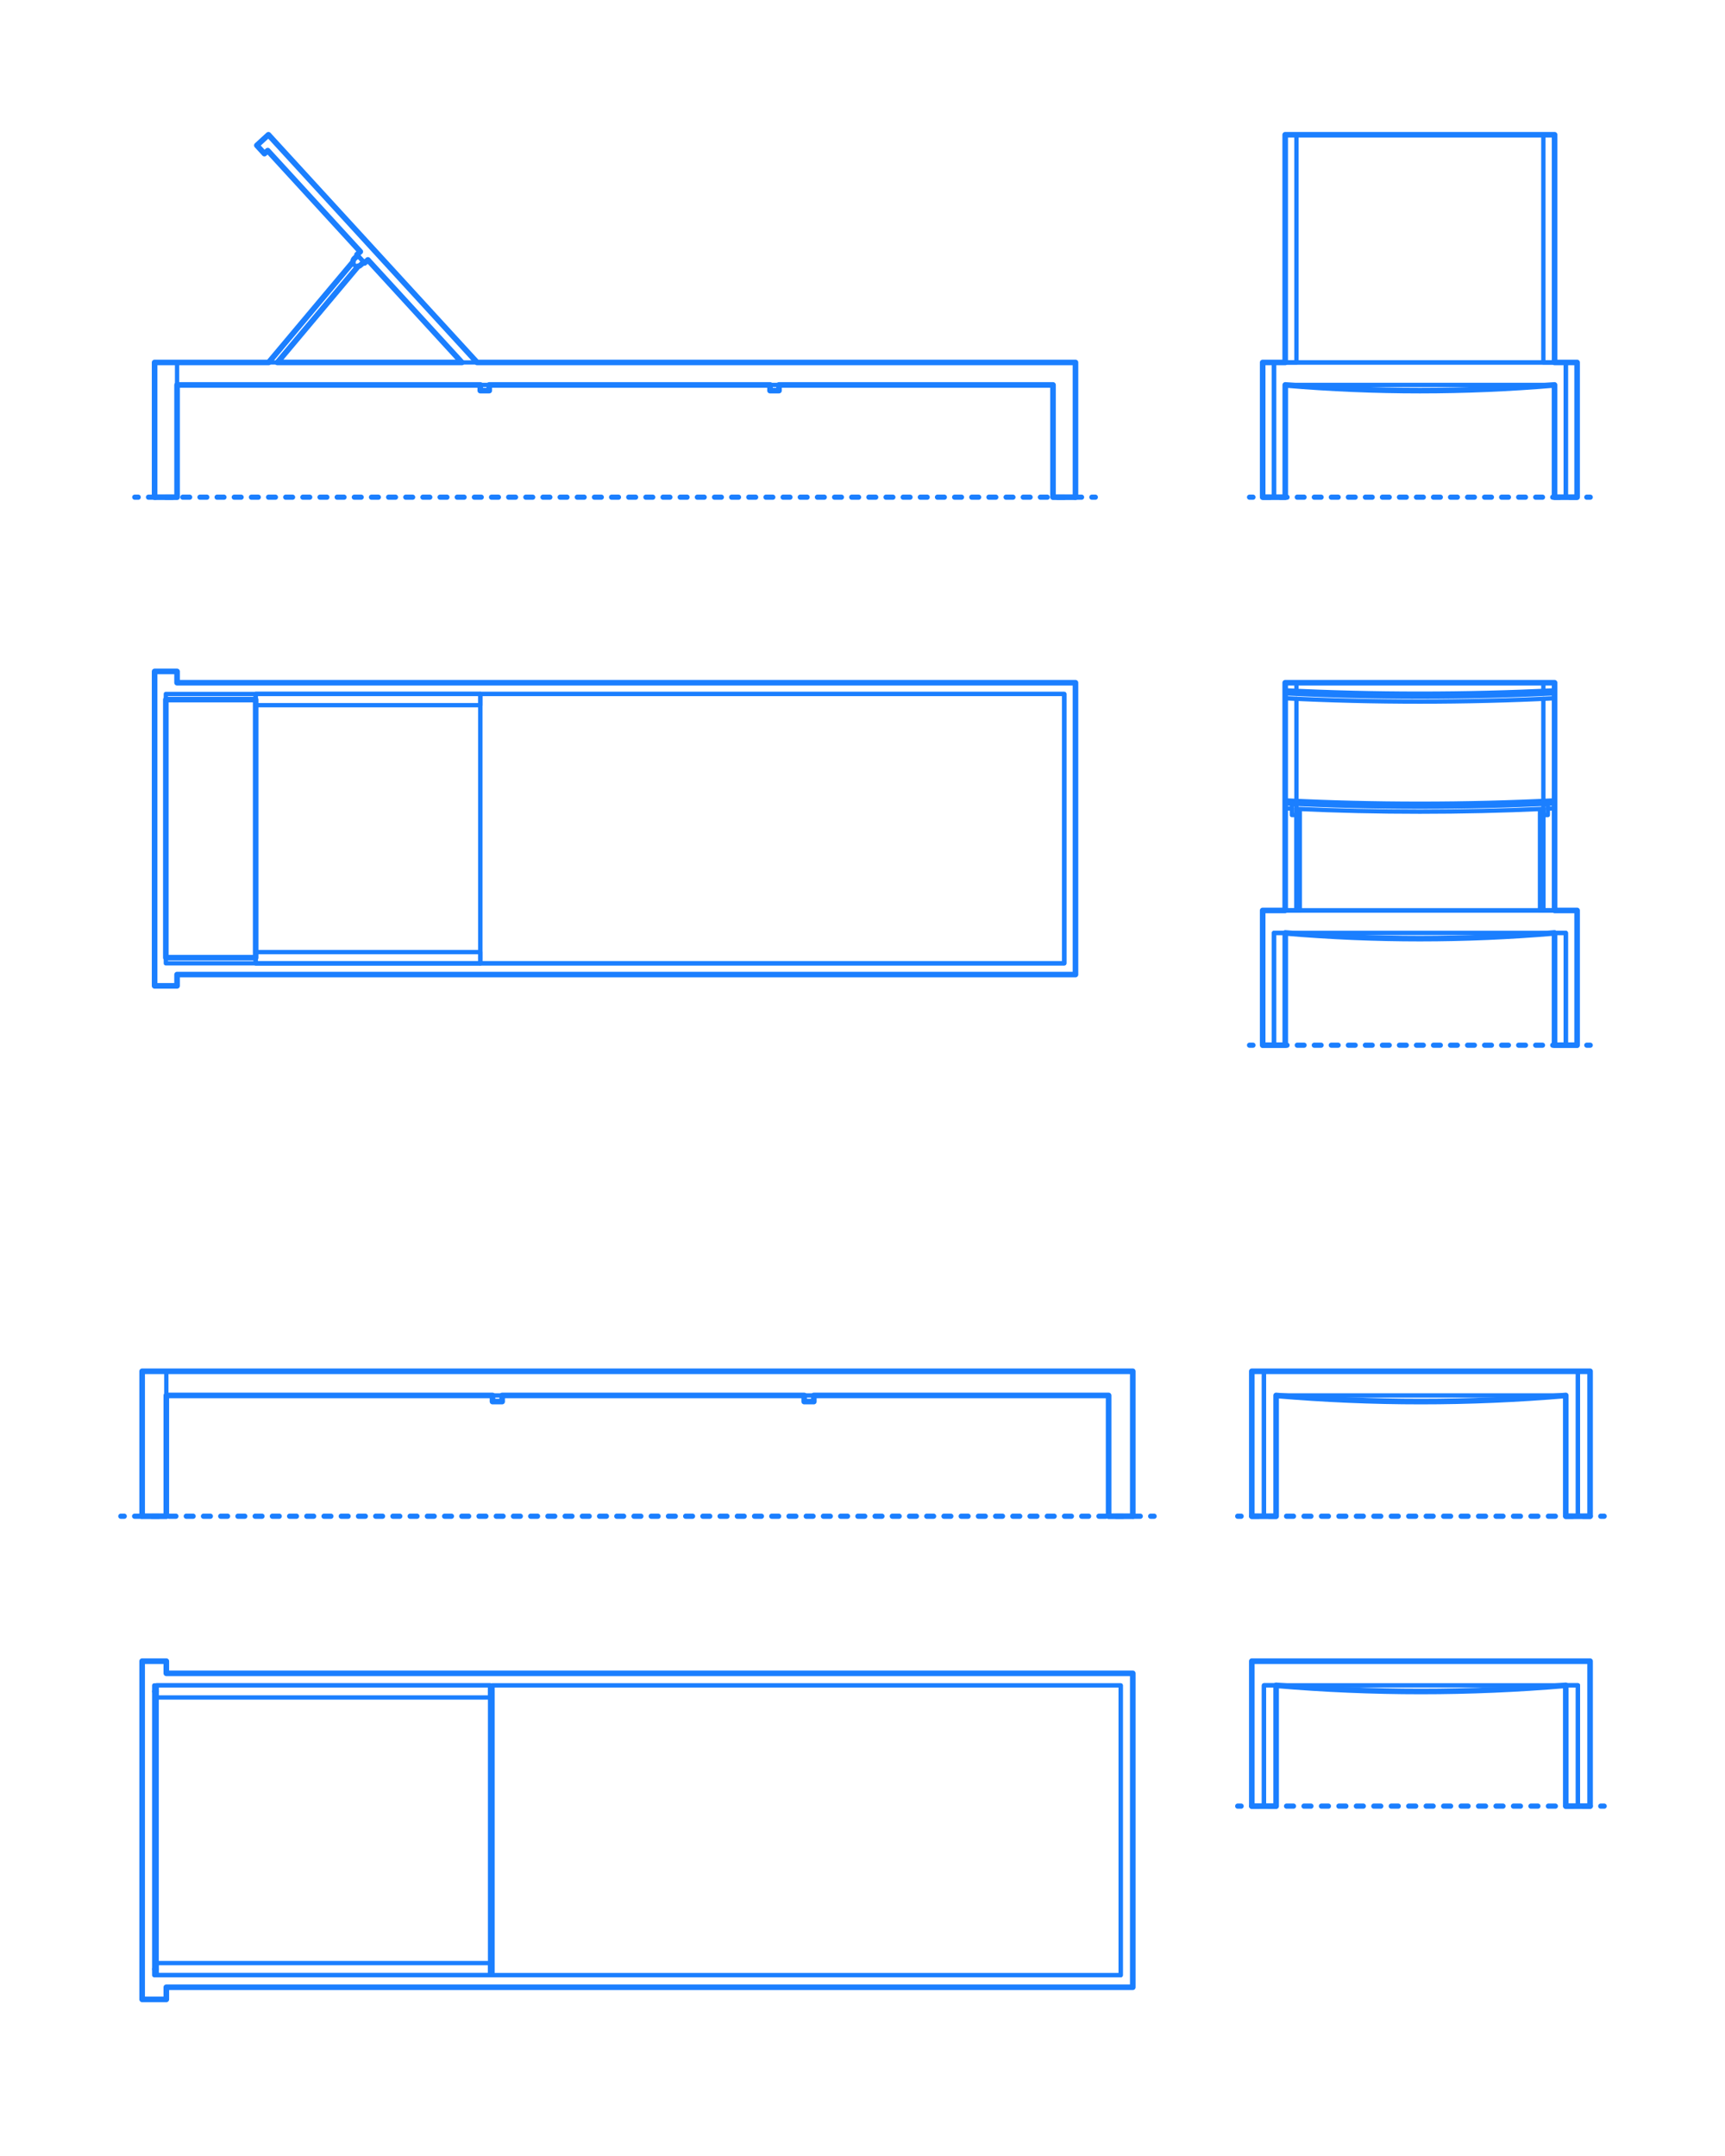 <?xml version="1.0" encoding="UTF-8"?>
<svg xmlns="http://www.w3.org/2000/svg" width="1000" height="1250" version="1.1" viewBox="0 0 1000 1250">
  <!-- Generator: Adobe Illustrator 29.3.1, SVG Export Plug-In . SVG Version: 2.1.0 Build 151)  -->
  <g id="_x32_D_x24_AG-DIAGRAM">
    <g id="POLYLINE">
      <g>
        <line x1="724.371" y1="605.982" x2="726.371" y2="605.982" fill="none" stroke="#1b7fff" stroke-linecap="round" stroke-linejoin="round" stroke-width="3"/>
        <line x1="732.295" y1="605.982" x2="916.915" y2="605.982" fill="none" stroke="#1b7fff" stroke-dasharray="3.949 5.924" stroke-linecap="round" stroke-linejoin="round" stroke-width="3"/>
        <line x1="919.877" y1="605.982" x2="921.877" y2="605.982" fill="none" stroke="#1b7fff" stroke-linecap="round" stroke-linejoin="round" stroke-width="3"/>
      </g>
    </g>
    <g id="POLYLINE1" data-name="POLYLINE">
      <g>
        <line x1="78.123" y1="288.268" x2="80.123" y2="288.268" fill="none" stroke="#1b7fff" stroke-linecap="round" stroke-linejoin="round" stroke-width="3"/>
        <line x1="86.089" y1="288.268" x2="629.987" y2="288.268" fill="none" stroke="#1b7fff" stroke-dasharray="3.977 5.966" stroke-linecap="round" stroke-linejoin="round" stroke-width="3"/>
        <line x1="632.97" y1="288.268" x2="634.97" y2="288.268" fill="none" stroke="#1b7fff" stroke-linecap="round" stroke-linejoin="round" stroke-width="3"/>
      </g>
    </g>
    <g id="POLYLINE2" data-name="POLYLINE">
      <g>
        <line x1="724.371" y1="288.268" x2="726.371" y2="288.268" fill="none" stroke="#1b7fff" stroke-linecap="round" stroke-linejoin="round" stroke-width="3"/>
        <line x1="732.295" y1="288.268" x2="916.915" y2="288.268" fill="none" stroke="#1b7fff" stroke-dasharray="3.949 5.924" stroke-linecap="round" stroke-linejoin="round" stroke-width="3"/>
        <line x1="919.877" y1="288.268" x2="921.877" y2="288.268" fill="none" stroke="#1b7fff" stroke-linecap="round" stroke-linejoin="round" stroke-width="3"/>
      </g>
    </g>
    <g id="POLYLINE3" data-name="POLYLINE">
      <g>
        <line x1="717.501" y1="879.073" x2="719.501" y2="879.073" fill="none" stroke="#1b7fff" stroke-linecap="round" stroke-linejoin="round" stroke-width="3"/>
        <line x1="725.573" y1="879.073" x2="924.931" y2="879.073" fill="none" stroke="#1b7fff" stroke-dasharray="4.048 6.072" stroke-linecap="round" stroke-linejoin="round" stroke-width="3"/>
        <line x1="927.967" y1="879.073" x2="929.967" y2="879.073" fill="none" stroke="#1b7fff" stroke-linecap="round" stroke-linejoin="round" stroke-width="3"/>
      </g>
    </g>
    <g id="POLYLINE4" data-name="POLYLINE">
      <g>
        <line x1="717.501" y1="1047.153" x2="719.501" y2="1047.153" fill="none" stroke="#1b7fff" stroke-linecap="round" stroke-linejoin="round" stroke-width="3"/>
        <line x1="725.573" y1="1047.153" x2="924.931" y2="1047.153" fill="none" stroke="#1b7fff" stroke-dasharray="4.048 6.072" stroke-linecap="round" stroke-linejoin="round" stroke-width="3"/>
        <line x1="927.967" y1="1047.153" x2="929.967" y2="1047.153" fill="none" stroke="#1b7fff" stroke-linecap="round" stroke-linejoin="round" stroke-width="3"/>
      </g>
    </g>
    <g id="POLYLINE5" data-name="POLYLINE">
      <g>
        <line x1="70.033" y1="879.073" x2="72.033" y2="879.073" fill="none" stroke="#1b7fff" stroke-linecap="round" stroke-linejoin="round" stroke-width="3"/>
        <line x1="78.023" y1="879.073" x2="664.061" y2="879.073" fill="none" stroke="#1b7fff" stroke-dasharray="3.993 5.99" stroke-linecap="round" stroke-linejoin="round" stroke-width="3"/>
        <line x1="667.056" y1="879.073" x2="669.056" y2="879.073" fill="none" stroke="#1b7fff" stroke-linecap="round" stroke-linejoin="round" stroke-width="3"/>
      </g>
    </g>
  </g>
  <g id="_x32_D_x24_AG-FURNITURE">
    <g id="POLYLINE6" data-name="POLYLINE">
      <path d="M267.761,210.145l-54.491-59.466-1.92,1.759-4.398-4.8,1.92-1.759-53.659-58.558-1.92,1.759-4.398-4.8c1.263-1.157,5.392-4.941,6.72-6.158l120.976,132.022" fill="none" stroke="#1b7fff" stroke-linecap="round" stroke-linejoin="round" stroke-width="2.5"/>
    </g>
    <g id="POLYLINE7" data-name="POLYLINE">
      <path d="M897.303,468.841l3.868-.193v-4.601c-51.227,2.575-104.869,2.575-156.095,0v4.601l3.868.193" fill="none" stroke="#1b7fff" stroke-linecap="round" stroke-linejoin="round" stroke-width="2.5"/>
    </g>
    <g id="POLYLINE8" data-name="POLYLINE">
      <path d="M751.549,468.965c46.985,2.158,96.165,2.158,143.15,0" fill="none" stroke="#1b7fff" stroke-linecap="round" stroke-linejoin="round" stroke-width="2.5"/>
    </g>
    <g id="POLYLINE9" data-name="POLYLINE">
      <polyline points="894.699 400.552 894.699 395.837 901.209 395.837 901.209 527.859 894.699 527.859 894.699 468.965" fill="none" stroke="#1b7fff" stroke-linecap="round" stroke-linejoin="round" stroke-width="2.5"/>
    </g>
    <g id="POLYLINE10" data-name="POLYLINE">
      <path d="M901.172,465.807c-51.227,2.575-104.869,2.575-156.095,0" fill="none" stroke="#1b7fff" stroke-linecap="round" stroke-linejoin="round" stroke-width="2.5"/>
    </g>
    <g id="POLYLINE11" data-name="POLYLINE">
      <line x1="894.699" y1="464.364" x2="894.699" y2="405.153" fill="none" stroke="#1b7fff" stroke-linecap="round" stroke-linejoin="round" stroke-width="2.5"/>
    </g>
    <g id="POLYLINE12" data-name="POLYLINE">
      <polyline points="751.549 468.965 751.549 527.859 745.039 527.859 745.039 395.837 751.549 395.837 751.549 400.552" fill="none" stroke="#1b7fff" stroke-linecap="round" stroke-linejoin="round" stroke-width="2.5"/>
    </g>
    <g id="POLYLINE13" data-name="POLYLINE">
      <line x1="751.549" y1="405.153" x2="751.549" y2="464.364" fill="none" stroke="#1b7fff" stroke-linecap="round" stroke-linejoin="round" stroke-width="2.5"/>
    </g>
    <g id="POLYLINE14" data-name="POLYLINE">
      <rect x="751.549" y="469.785" width="1.953" height="58.075" fill="none" stroke="#1b7fff" stroke-linecap="round" stroke-linejoin="round" stroke-width="2.5"/>
    </g>
    <g id="POLYLINE15" data-name="POLYLINE">
      <rect x="748.945" y="466.31" width="2.604" height="6.254" fill="none" stroke="#1b7fff" stroke-linecap="round" stroke-linejoin="round" stroke-width="2.5"/>
    </g>
    <g id="POLYLINE16" data-name="POLYLINE">
      <rect x="892.746" y="469.785" width="1.953" height="58.075" fill="none" stroke="#1b7fff" stroke-linecap="round" stroke-linejoin="round" stroke-width="2.5"/>
    </g>
    <g id="POLYLINE17" data-name="POLYLINE">
      <rect x="894.699" y="466.31" width="2.604" height="6.254" fill="none" stroke="#1b7fff" stroke-linecap="round" stroke-linejoin="round" stroke-width="2.5"/>
    </g>
    <g id="POLYLINE18" data-name="POLYLINE">
      <line x1="204.628" y1="151.862" x2="155.722" y2="210.145" fill="none" stroke="#1b7fff" stroke-linecap="round" stroke-linejoin="round" stroke-width="2.5"/>
    </g>
    <g id="POLYLINE19" data-name="POLYLINE">
      <line x1="160.821" y1="210.145" x2="207.62" y2="154.372" fill="none" stroke="#1b7fff" stroke-linecap="round" stroke-linejoin="round" stroke-width="2.5"/>
    </g>
    <g id="POLYLINE20" data-name="POLYLINE">
      <path d="M745.077,404.837c51.227,2.575,104.869,2.575,156.095,0v-4.601c-51.227,2.575-104.869,2.575-156.095,0v4.601Z" fill="none" stroke="#1b7fff" stroke-linecap="round" stroke-linejoin="round" stroke-width="2.5"/>
    </g>
    <g id="POLYLINE21" data-name="POLYLINE">
      <path d="M901.172,401.995c-51.227,2.575-104.869,2.575-156.095,0" fill="none" stroke="#1b7fff" stroke-linecap="round" stroke-linejoin="round" stroke-width="2.5"/>
    </g>
    <g id="POLYLINE22" data-name="POLYLINE">
      <rect x="745.039" y="395.837" width="156.17" height="132.022" fill="none" stroke="#1b7fff" stroke-linecap="round" stroke-linejoin="round" stroke-width="2.5"/>
    </g>
    <g id="POLYLINE23" data-name="POLYLINE">
      <rect x="738.529" y="540.88" width="6.548" height="65.102" fill="none" stroke="#1b7fff" stroke-linecap="round" stroke-linejoin="round" stroke-width="2.5"/>
    </g>
    <g id="POLYLINE24" data-name="POLYLINE">
      <rect x="901.172" y="540.88" width="6.548" height="65.102" fill="none" stroke="#1b7fff" stroke-linecap="round" stroke-linejoin="round" stroke-width="2.5"/>
    </g>
    <g id="POLYLINE25" data-name="POLYLINE">
      <path d="M901.172,540.88c-51.716,4.408-104.379,4.408-156.095,0" fill="none" stroke="#1b7fff" stroke-linecap="round" stroke-linejoin="round" stroke-width="2.5"/>
    </g>
    <g id="POLYLINE26" data-name="POLYLINE">
      <polygon points="907.719 527.859 914.267 527.859 914.267 605.982 907.719 605.982 907.719 540.88 738.529 540.88 738.529 605.982 731.981 605.982 731.981 527.859 907.719 527.859" fill="none" stroke="#1b7fff" stroke-linecap="round" stroke-linejoin="round" stroke-width="2.5"/>
    </g>
    <g id="POLYLINE27" data-name="POLYLINE">
      <rect x="731.981" y="210.145" width="6.548" height="78.123" fill="none" stroke="#1b7fff" stroke-linecap="round" stroke-linejoin="round" stroke-width="2.5"/>
    </g>
    <g id="POLYLINE28" data-name="POLYLINE">
      <rect x="907.719" y="210.145" width="6.548" height="78.123" fill="none" stroke="#1b7fff" stroke-linecap="round" stroke-linejoin="round" stroke-width="2.5"/>
    </g>
    <g id="POLYLINE29" data-name="POLYLINE">
      <path d="M901.172,223.165c-51.716,4.408-104.379,4.408-156.095,0" fill="none" stroke="#1b7fff" stroke-linecap="round" stroke-linejoin="round" stroke-width="2.5"/>
    </g>
    <g id="POLYLINE30" data-name="POLYLINE">
      <polygon points="738.529 210.145 907.719 210.145 907.719 288.268 901.172 288.268 901.172 223.165 745.077 223.165 745.077 288.268 738.529 288.268 738.529 210.145" fill="none" stroke="#1b7fff" stroke-linecap="round" stroke-linejoin="round" stroke-width="2.5"/>
    </g>
    <g id="POLYLINE31" data-name="POLYLINE">
      <polygon points="102.647 288.268 102.647 223.165 610.445 223.165 610.445 288.268 623.466 288.268 623.466 210.145 89.627 210.145 89.627 288.268 102.647 288.268" fill="none" stroke="#1b7fff" stroke-linecap="round" stroke-linejoin="round" stroke-width="2.5"/>
    </g>
    <g id="POLYLINE32" data-name="POLYLINE">
      <line x1="102.647" y1="223.165" x2="102.647" y2="210.145" fill="none" stroke="#1b7fff" stroke-linecap="round" stroke-linejoin="round" stroke-width="2.5"/>
    </g>
    <g id="POLYLINE33" data-name="POLYLINE">
      <polyline points="283.631 223.165 283.631 226.473 278.423 226.473 278.423 223.165" fill="none" stroke="#1b7fff" stroke-linecap="round" stroke-linejoin="round" stroke-width="2.5"/>
    </g>
    <g id="POLYLINE34" data-name="POLYLINE">
      <polyline points="446.388 223.165 446.388 226.473 451.596 226.473 451.596 223.165" fill="none" stroke="#1b7fff" stroke-linecap="round" stroke-linejoin="round" stroke-width="2.5"/>
    </g>
    <g id="POLYLINE35" data-name="POLYLINE">
      <rect x="96.137" y="402.347" width="520.819" height="156.17" fill="none" stroke="#1b7fff" stroke-linecap="round" stroke-linejoin="round" stroke-width="2.5"/>
    </g>
    <g id="POLYLINE36" data-name="POLYLINE">
      <polygon points="623.466 395.837 623.466 565.028 102.647 565.028 102.647 571.576 89.627 571.576 89.627 389.289 102.647 389.289 102.647 395.837 623.466 395.837" fill="none" stroke="#1b7fff" stroke-linecap="round" stroke-linejoin="round" stroke-width="2.5"/>
    </g>
    <g id="POLYLINE37" data-name="POLYLINE">
      <rect x="278.424" y="402.347" width="338.532" height="156.17" fill="none" stroke="#1b7fff" stroke-linecap="round" stroke-linejoin="round" stroke-width="2.5"/>
    </g>
    <g id="POLYLINE38" data-name="POLYLINE">
      <rect x="148.219" y="402.347" width="130.205" height="6.51" fill="none" stroke="#1b7fff" stroke-linecap="round" stroke-linejoin="round" stroke-width="2.5"/>
    </g>
    <g id="POLYLINE39" data-name="POLYLINE">
      <rect x="148.219" y="552.007" width="130.205" height="6.51" fill="none" stroke="#1b7fff" stroke-linecap="round" stroke-linejoin="round" stroke-width="2.5"/>
    </g>
    <g id="POLYLINE40" data-name="POLYLINE">
      <rect x="148.219" y="402.347" width="130.205" height="156.17" fill="none" stroke="#1b7fff" stroke-linecap="round" stroke-linejoin="round" stroke-width="2.5"/>
    </g>
    <g id="POLYLINE41" data-name="POLYLINE">
      <line x1="96.137" y1="555.263" x2="148.219" y2="555.263" fill="none" stroke="#1b7fff" stroke-linecap="round" stroke-linejoin="round" stroke-width="2.5"/>
    </g>
    <g id="POLYLINE42" data-name="POLYLINE">
      <line x1="96.137" y1="405.603" x2="148.219" y2="405.603" fill="none" stroke="#1b7fff" stroke-linecap="round" stroke-linejoin="round" stroke-width="2.5"/>
    </g>
    <g id="POLYLINE43" data-name="POLYLINE">
      <path d="M208.99,153.717c-1.107,1.018-2.861.88-3.796-.297-.549-.679-.716-1.638-.428-2.463.101-.297.258-.578.458-.819.073-.131,2.009-1.864,2.167-2.02l3.519,3.84-1.92,1.759Z" fill="none" stroke="#1b7fff" stroke-linecap="round" stroke-linejoin="round" stroke-width="2.5"/>
    </g>
    <g id="POLYLINE44" data-name="POLYLINE">
      <rect x="894.699" y="78.123" width="6.51" height="132.022" fill="none" stroke="#1b7fff" stroke-linecap="round" stroke-linejoin="round" stroke-width="2.5"/>
    </g>
    <g id="POLYLINE45" data-name="POLYLINE">
      <rect x="745.039" y="78.123" width="6.51" height="132.022" fill="none" stroke="#1b7fff" stroke-linecap="round" stroke-linejoin="round" stroke-width="2.5"/>
    </g>
    <g id="POLYLINE46" data-name="POLYLINE">
      <rect x="745.039" y="78.123" width="156.17" height="132.022" fill="none" stroke="#1b7fff" stroke-linecap="round" stroke-linejoin="round" stroke-width="2.5"/>
    </g>
    <g id="POLYLINE47" data-name="POLYLINE">
      <polygon points="96.415 879.073 96.415 809.04 642.674 809.04 642.674 879.073 656.681 879.073 656.681 795.033 82.408 795.033 82.408 879.073 96.415 879.073" fill="none" stroke="#1b7fff" stroke-linecap="round" stroke-linejoin="round" stroke-width="2.5"/>
    </g>
    <g id="POLYLINE48" data-name="POLYLINE">
      <line x1="96.415" y1="809.04" x2="96.415" y2="795.033" fill="none" stroke="#1b7fff" stroke-linecap="round" stroke-linejoin="round" stroke-width="2.5"/>
    </g>
    <g id="POLYLINE49" data-name="POLYLINE">
      <rect x="89.412" y="977.16" width="560.265" height="167.999" fill="none" stroke="#1b7fff" stroke-linecap="round" stroke-linejoin="round" stroke-width="2.5"/>
    </g>
    <g id="POLYLINE50" data-name="POLYLINE">
      <polygon points="656.681 970.157 656.681 1152.162 96.415 1152.162 96.415 1159.206 82.408 1159.206 82.408 963.113 96.415 963.113 96.415 970.157 656.681 970.157" fill="none" stroke="#1b7fff" stroke-linecap="round" stroke-linejoin="round" stroke-width="2.5"/>
    </g>
    <g id="POLYLINE51" data-name="POLYLINE">
      <rect x="90.812" y="977.16" width="193.292" height="167.999" fill="none" stroke="#1b7fff" stroke-linecap="round" stroke-linejoin="round" stroke-width="2.5"/>
    </g>
    <g id="POLYLINE52" data-name="POLYLINE">
      <rect x="90.812" y="1138.155" width="193.292" height="7.003" fill="none" stroke="#1b7fff" stroke-linecap="round" stroke-linejoin="round" stroke-width="2.5"/>
    </g>
    <g id="POLYLINE53" data-name="POLYLINE">
      <rect x="90.812" y="977.16" width="193.292" height="7.003" fill="none" stroke="#1b7fff" stroke-linecap="round" stroke-linejoin="round" stroke-width="2.5"/>
    </g>
    <g id="POLYLINE54" data-name="POLYLINE">
      <line x1="89.412" y1="1141.657" x2="90.812" y2="1141.657" fill="none" stroke="#1b7fff" stroke-linecap="round" stroke-linejoin="round" stroke-width="2.5"/>
    </g>
    <g id="POLYLINE55" data-name="POLYLINE">
      <line x1="89.412" y1="980.662" x2="90.812" y2="980.662" fill="none" stroke="#1b7fff" stroke-linecap="round" stroke-linejoin="round" stroke-width="2.5"/>
    </g>
    <g id="POLYLINE56" data-name="POLYLINE">
      <rect x="285.505" y="977.16" width="364.173" height="167.999" fill="none" stroke="#1b7fff" stroke-linecap="round" stroke-linejoin="round" stroke-width="2.5"/>
    </g>
    <g id="POLYLINE57" data-name="POLYLINE">
      <rect x="732.731" y="977.119" width="7.044" height="70.033" fill="none" stroke="#1b7fff" stroke-linecap="round" stroke-linejoin="round" stroke-width="2.5"/>
    </g>
    <g id="POLYLINE58" data-name="POLYLINE">
      <rect x="907.693" y="977.119" width="7.044" height="70.033" fill="none" stroke="#1b7fff" stroke-linecap="round" stroke-linejoin="round" stroke-width="2.5"/>
    </g>
    <g id="POLYLINE59" data-name="POLYLINE">
      <path d="M907.693,977.119c-55.633,4.742-112.285,4.742-167.918,0" fill="none" stroke="#1b7fff" stroke-linecap="round" stroke-linejoin="round" stroke-width="2.5"/>
    </g>
    <g id="POLYLINE60" data-name="POLYLINE">
      <rect x="725.688" y="795.033" width="7.044" height="84.04" fill="none" stroke="#1b7fff" stroke-linecap="round" stroke-linejoin="round" stroke-width="2.5"/>
    </g>
    <g id="POLYLINE61" data-name="POLYLINE">
      <rect x="914.737" y="795.033" width="7.044" height="84.04" fill="none" stroke="#1b7fff" stroke-linecap="round" stroke-linejoin="round" stroke-width="2.5"/>
    </g>
    <g id="POLYLINE62" data-name="POLYLINE">
      <path d="M907.693,809.04c-55.633,4.742-112.285,4.742-167.918,0" fill="none" stroke="#1b7fff" stroke-linecap="round" stroke-linejoin="round" stroke-width="2.5"/>
    </g>
    <g id="POLYLINE63" data-name="POLYLINE">
      <polygon points="732.731 795.033 914.737 795.033 914.737 879.073 907.693 879.073 907.693 809.04 739.775 809.04 739.775 879.073 732.731 879.073 732.731 795.033" fill="none" stroke="#1b7fff" stroke-linecap="round" stroke-linejoin="round" stroke-width="2.5"/>
    </g>
    <g id="POLYLINE64" data-name="POLYLINE">
      <polygon points="914.737 963.113 921.781 963.113 921.781 1047.153 914.737 1047.153 914.737 977.119 732.731 977.119 732.731 1047.153 725.688 1047.153 725.688 963.113 914.737 963.113" fill="none" stroke="#1b7fff" stroke-linecap="round" stroke-linejoin="round" stroke-width="2.5"/>
    </g>
    <g id="POLYLINE65" data-name="POLYLINE">
      <polyline points="291.107 809.04 291.107 812.597 285.504 812.597 285.504 809.04" fill="none" stroke="#1b7fff" stroke-linecap="round" stroke-linejoin="round" stroke-width="2.5"/>
    </g>
    <g id="POLYLINE66" data-name="POLYLINE">
      <polyline points="466.191 809.04 466.191 812.597 471.794 812.597 471.794 809.04" fill="none" stroke="#1b7fff" stroke-linecap="round" stroke-linejoin="round" stroke-width="2.5"/>
    </g>
  </g>
  <g id="_x32_D_x24_AG-OUTLINE">
    <g id="POLYLINE67" data-name="POLYLINE">
      <path d="M745.039,527.859h-13.058v78.123h13.096v-65.102c51.716,4.408,104.379,4.408,156.095,0v65.102h13.096v-78.123h-13.058v-132.022h-156.17v132.022Z" fill="none" stroke="#1b7fff" stroke-linecap="round" stroke-linejoin="round" stroke-width="3.25"/>
    </g>
    <g id="POLYLINE68" data-name="POLYLINE">
      <path d="M738.529,210.145h-6.548v78.123h13.096v-65.102c51.716,4.408,104.379,4.408,156.095,0v65.102h13.096v-78.123h-13.058V78.123h-156.17v132.022h-6.51Z" fill="none" stroke="#1b7fff" stroke-linecap="round" stroke-linejoin="round" stroke-width="3.25"/>
    </g>
    <g id="POLYLINE69" data-name="POLYLINE">
      <polygon points="471.794 809.04 642.674 809.04 642.674 879.073 656.681 879.073 656.681 795.033 82.408 795.033 82.408 879.073 96.415 879.073 96.415 809.04 285.504 809.04 285.504 812.597 291.107 812.597 291.107 809.04 466.191 809.04 466.191 812.597 471.794 812.597 471.794 809.04" fill="none" stroke="#1b7fff" stroke-linecap="round" stroke-linejoin="round" stroke-width="3.25"/>
    </g>
    <g id="POLYLINE70" data-name="POLYLINE">
      <polygon points="656.681 970.157 96.415 970.157 96.415 963.113 82.408 963.113 82.408 1159.206 96.415 1159.206 96.415 1152.162 656.681 1152.162 656.681 970.157" fill="none" stroke="#1b7fff" stroke-linecap="round" stroke-linejoin="round" stroke-width="3.25"/>
    </g>
    <g id="POLYLINE71" data-name="POLYLINE">
      <path d="M914.737,963.113h-189.049v84.04h14.088s0-70.033,0-70.033c55.633,4.742,112.285,4.742,167.918,0v70.033h14.088s0-84.04,0-84.04h-7.044Z" fill="none" stroke="#1b7fff" stroke-linecap="round" stroke-linejoin="round" stroke-width="3.25"/>
    </g>
    <g id="POLYLINE72" data-name="POLYLINE">
      <path d="M732.731,795.033h-7.044v84.04h14.088v-70.033c55.633,4.742,112.285,4.742,167.918,0v70.033h14.088v-84.04h-189.049Z" fill="none" stroke="#1b7fff" stroke-linecap="round" stroke-linejoin="round" stroke-width="3.25"/>
    </g>
    <g id="POLYLINE73" data-name="POLYLINE">
      <path d="M155.722,210.145h-66.095v78.123s13.02,0,13.02,0v-65.102h175.776v3.307s5.208,0,5.208,0v-3.307h162.757v3.307h5.208v-3.307h158.849v65.102h13.02v-78.123h-346.875l-120.976-132.022-6.72,6.158,4.398,4.8,1.92-1.759,53.659,58.558-1.92,1.759.44.48-1.92,1.759c-.03.027-.07.066-.098.095-.126.129-.241.273-.338.425-.277.433-.421.95-.408,1.464l-48.906,58.283Z" fill="none" stroke="#1b7fff" stroke-linecap="round" stroke-linejoin="round" stroke-width="3.25"/>
    </g>
    <g id="POLYLINE74" data-name="POLYLINE">
      <path d="M207.62,154.372c.358-.054.706-.184,1.011-.379.239-.116,2.035-1.83,2.279-2.035l.44.48,1.92-1.759,54.491,59.466h-106.939l46.799-55.773Z" fill="none" stroke="#1b7fff" stroke-linecap="round" stroke-linejoin="round" stroke-width="3.25"/>
    </g>
    <g id="POLYLINE75" data-name="POLYLINE">
      <polygon points="623.466 395.837 102.647 395.837 102.647 389.289 89.627 389.289 89.627 571.576 102.647 571.576 102.647 565.028 623.466 565.028 623.466 395.837" fill="none" stroke="#1b7fff" stroke-linecap="round" stroke-linejoin="round" stroke-width="3.25"/>
    </g>
    <g id="POLYLINE76" data-name="POLYLINE">
      <polygon points="148.219 552.007 148.219 555.263 96.137 555.263 96.137 405.603 148.219 405.603 148.219 552.007" fill="none" stroke="#1b7fff" stroke-linecap="round" stroke-linejoin="round" stroke-width="3.25"/>
    </g>
  </g>
</svg>
